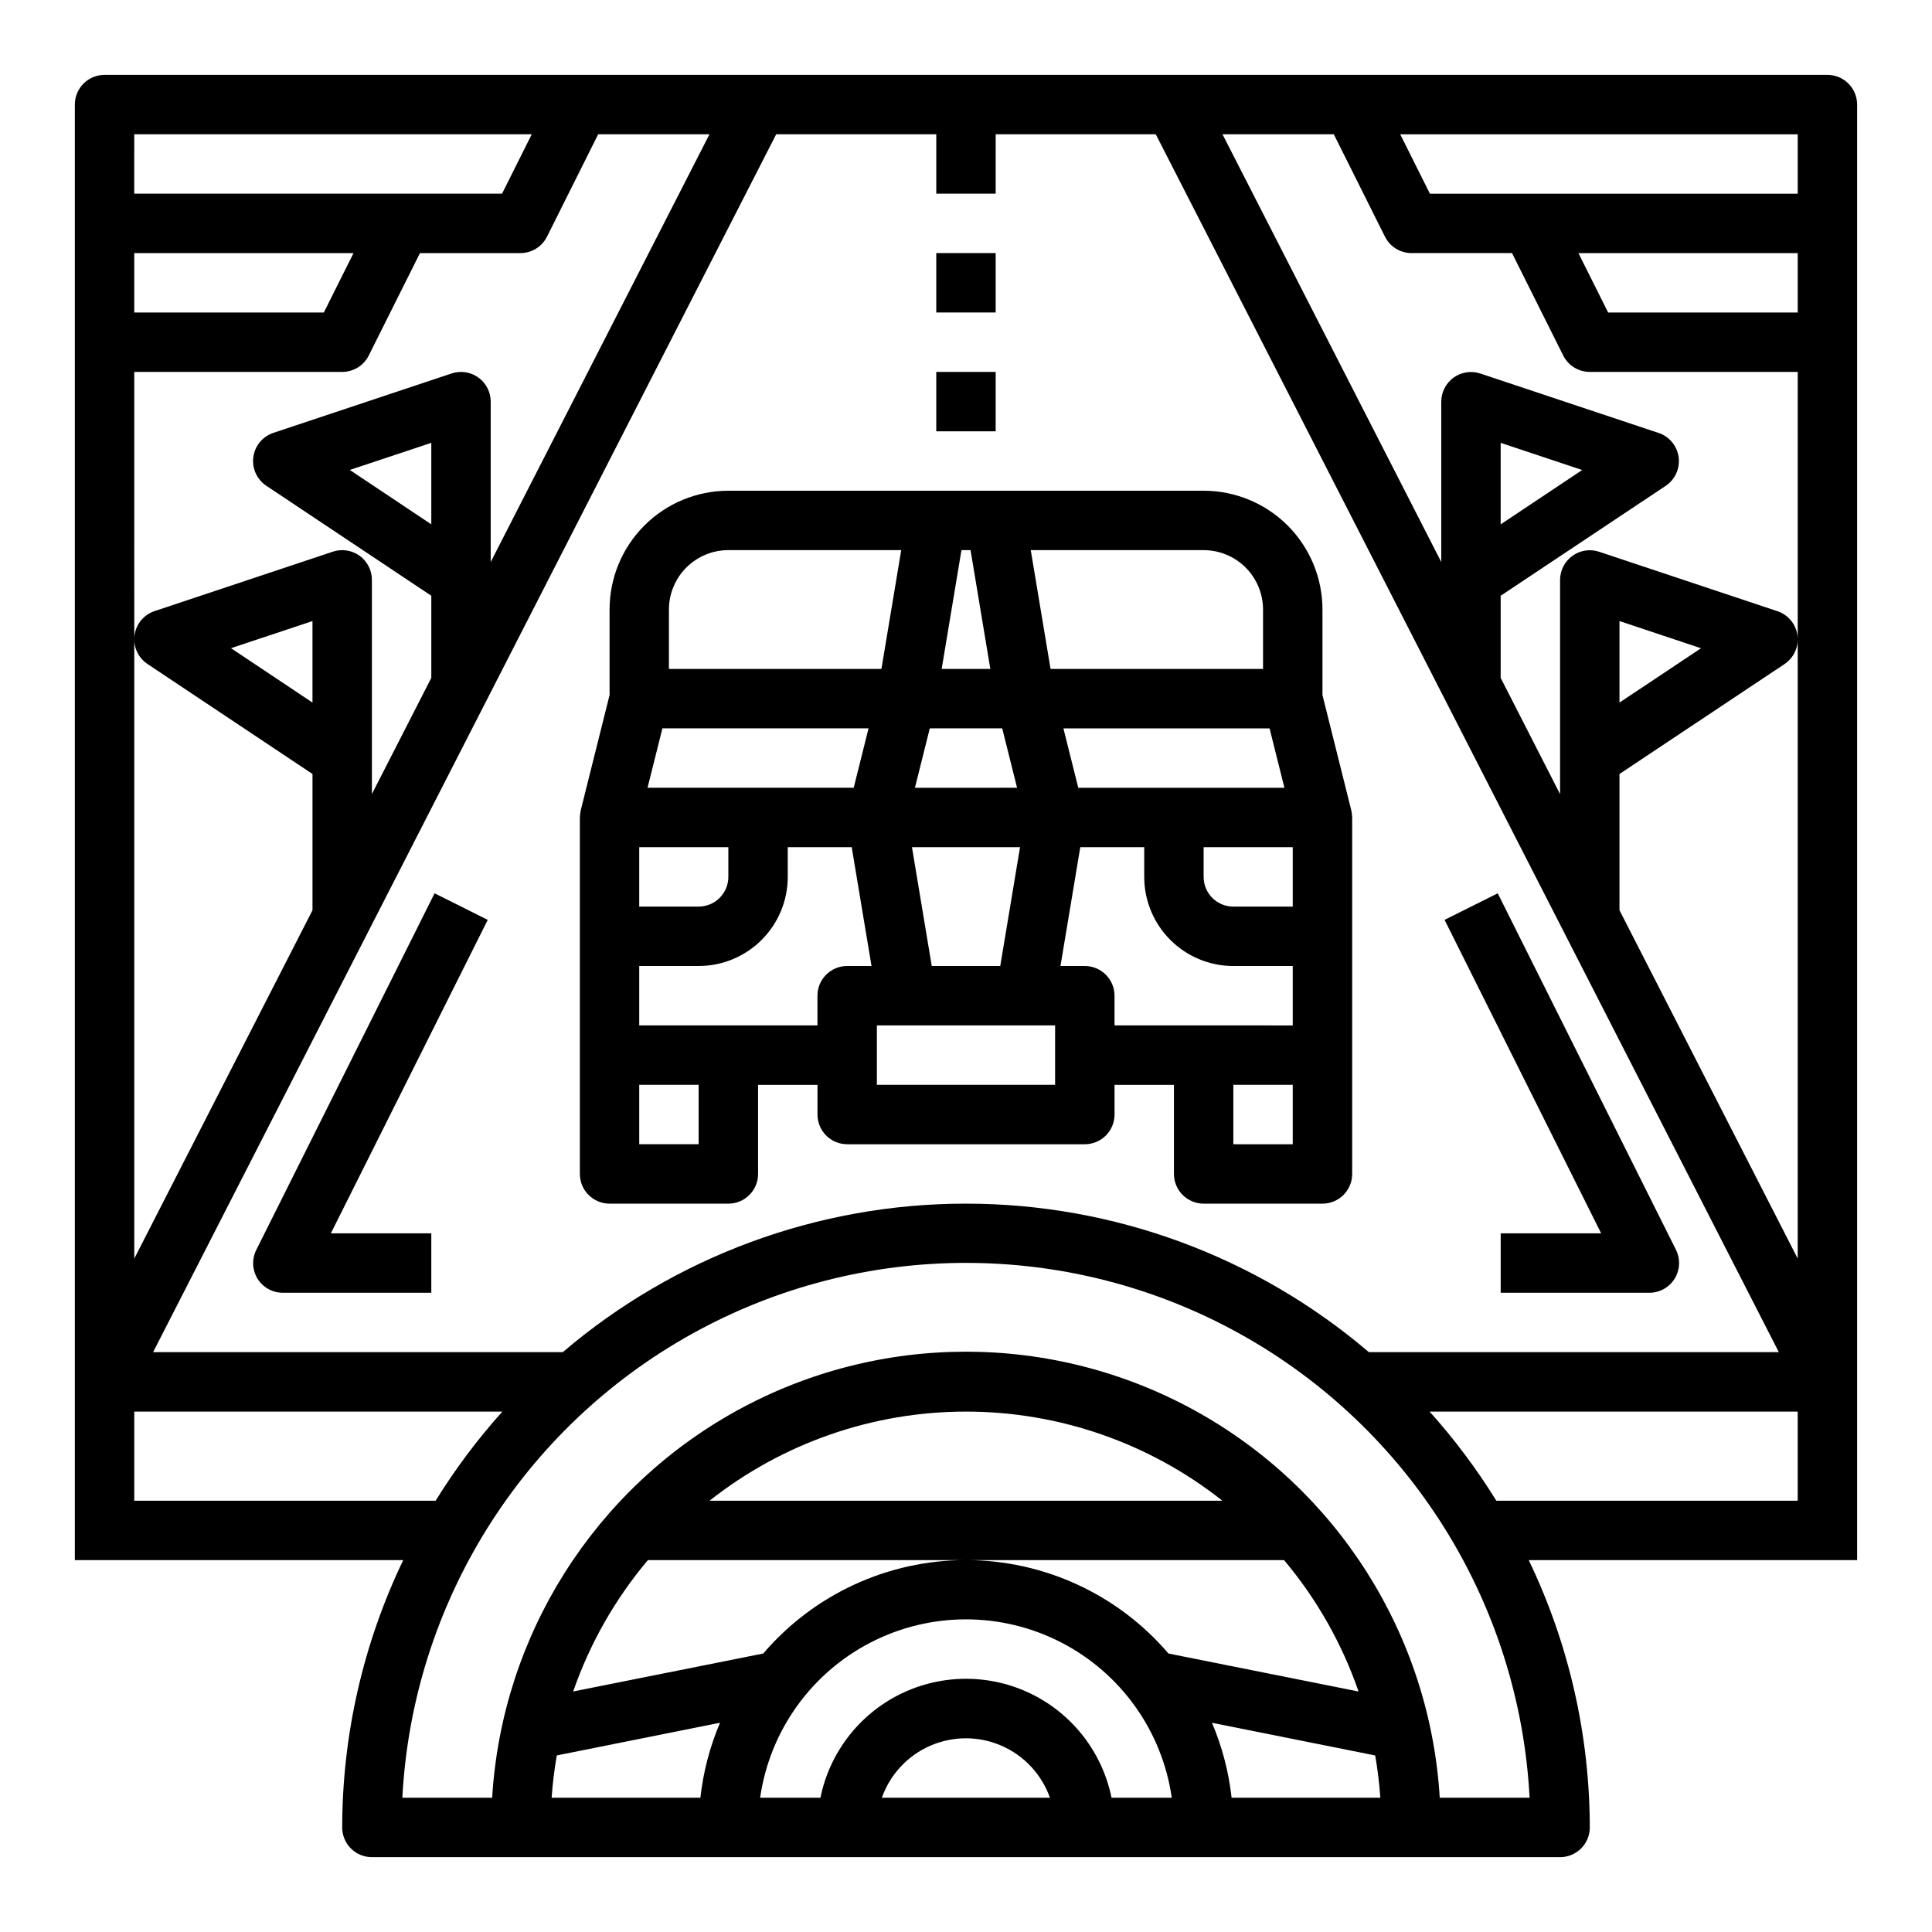 <?xml version="1.0" encoding="UTF-8"?>
<!-- The Best Svg Icon site in the world: iconSvg.co, Visit us! https://iconsvg.co -->
<svg fill="#000000" width="800px" height="800px" version="1.1" viewBox="144 144 512 512" xmlns="http://www.w3.org/2000/svg">
 <g>
  <path d="m305.54 462.98h31.488c2.086 0 4.09-0.832 5.566-2.309 1.477-1.477 2.305-3.477 2.305-5.566v-23.613h15.742v7.871c0 2.086 0.832 4.09 2.309 5.566 1.477 1.477 3.477 2.305 5.566 2.305h62.977c2.086 0 4.09-0.828 5.566-2.305 1.473-1.477 2.305-3.481 2.305-5.566v-7.871h15.742v23.617-0.004c0 2.09 0.832 4.09 2.309 5.566 1.473 1.477 3.477 2.309 5.566 2.309h31.488-0.004c2.09 0 4.094-0.832 5.566-2.309 1.477-1.477 2.309-3.477 2.309-5.566v-94.465c-0.035-0.641-0.117-1.281-0.238-1.91l-7.637-30.535v-22.656c0-8.352-3.316-16.359-9.223-22.266-5.902-5.906-13.914-9.223-22.262-9.223h-125.95c-8.352 0-16.363 3.316-22.266 9.223-5.906 5.906-9.223 13.914-9.223 22.266v22.656l-7.637 30.535c-0.121 0.629-0.199 1.27-0.234 1.91v94.465c0 2.09 0.828 4.09 2.305 5.566 1.477 1.477 3.477 2.309 5.566 2.309zm181.05-15.742-15.742-0.004v-15.742h15.742zm0-31.488-47.23-0.004v-7.871c0-2.09-0.832-4.09-2.305-5.566-1.477-1.477-3.481-2.305-5.566-2.305h-6.453l5.25-31.488h16.945v7.871c0 6.262 2.488 12.27 6.918 16.699 4.43 4.43 10.434 6.918 16.699 6.918h15.742zm0-47.23v15.742l-15.742-0.004c-4.348 0-7.871-3.523-7.871-7.871v-7.871zm-2.203-15.742-54.633-0.008-3.938-15.742h54.633zm-21.41-62.984c4.172 0 8.18 1.66 11.133 4.613 2.949 2.953 4.609 6.957 4.609 11.133v15.742h-56.309l-5.25-31.488zm-64.18 0h2.41l5.242 31.488h-12.898zm-8.391 47.23h19.191l3.938 15.742-27.07 0.004zm23.914 31.488-5.242 31.488-18.156 0.004-5.242-31.488zm9.293 47.234v15.742l-47.23 0.004v-15.746zm-102.34-110.21c0-4.176 1.66-8.18 4.613-11.133s6.957-4.613 11.133-4.613h45.816l-5.25 31.488h-56.312zm-1.73 31.488h54.633l-3.938 15.742h-54.633zm-6.141 31.488h23.617v7.871c0 2.086-0.832 4.09-2.309 5.566-1.473 1.477-3.477 2.305-5.566 2.305h-15.742zm0 31.488h15.742c6.266 0 12.273-2.488 16.699-6.918 4.43-4.43 6.918-10.438 6.918-16.699v-7.871h16.949l5.25 31.488h-6.453c-4.348 0-7.875 3.523-7.875 7.871v7.871h-47.23zm0 31.488h15.742v15.742h-15.742z"/>
  <path d="m628.29 163.84h-456.58c-4.348 0-7.875 3.527-7.875 7.875v385.73h87.027c-10.621 22.113-16.148 46.32-16.176 70.852 0 2.086 0.828 4.09 2.305 5.566 1.477 1.473 3.477 2.305 5.566 2.305h314.88c2.09 0 4.09-0.832 5.566-2.305 1.477-1.477 2.309-3.481 2.309-5.566-0.031-24.531-5.559-48.738-16.18-70.852h87.027v-385.73c0-2.09-0.832-4.09-2.305-5.566-1.477-1.477-3.481-2.309-5.566-2.309zm-278.59 15.746h42.422v15.742h15.742l0.004-15.742h42.422l165.12 322.75h-108.64c-29.789-25.406-67.66-39.359-106.81-39.359-39.156 0-77.027 13.953-106.82 39.359h-108.57zm-122.89 150.6-21.598-14.41 21.598-7.188zm31.488-47.23-21.598-14.414 21.598-7.188zm-78.719-103.37h105.34l-7.871 15.742h-97.473zm0 31.488h58.109l-7.871 15.742h-50.238zm0 31.488h55.105c2.981 0 5.711-1.684 7.043-4.356l13.566-27.133h26.621c2.984 0 5.711-1.684 7.047-4.356l13.562-27.133h29.496l-57.977 113.36v-42.508c0-2.531-1.215-4.906-3.269-6.387-2.051-1.48-4.691-1.883-7.09-1.082l-47.23 15.742h-0.004c-2.852 0.949-4.918 3.441-5.316 6.422-0.398 2.981 0.934 5.93 3.438 7.598l43.727 29.152v21.766l-15.742 30.773v-56.75c0-2.531-1.215-4.91-3.269-6.391-2.051-1.477-4.691-1.883-7.09-1.082l-47.23 15.742-0.004 0.004c-2.852 0.949-4.918 3.441-5.316 6.422-0.398 2.981 0.934 5.93 3.438 7.598l43.727 29.148v36.109l-47.23 92.316zm0 299.14v-23.617h97.551c-6.586 7.332-12.5 15.234-17.68 23.617zm150.03 78.719h-39.422c0.262-3.758 0.719-7.504 1.371-11.215l43.258-8.66h-0.004c-2.695 6.336-4.445 13.031-5.203 19.875zm70.387-62.977h84.293c8.656 10.301 15.348 22.102 19.742 34.82l-50.383-10.066v-0.004c-13.414-15.703-33.031-24.75-53.684-24.75-20.656 0-40.273 9.047-53.688 24.75l-50.383 10.066v0.004c4.414-12.723 11.129-24.523 19.805-34.82zm-67.953-15.742c19.348-15.297 43.289-23.617 67.953-23.617 24.66 0 48.602 8.32 67.949 23.617zm45.656 78.719c2.184-6.18 6.836-11.176 12.848-13.793 6.012-2.617 12.84-2.617 18.848 0 6.012 2.617 10.664 7.613 12.848 13.793zm60.867 0c-2.426-11.953-10.262-22.109-21.211-27.492-10.949-5.379-23.773-5.379-34.723 0-10.949 5.383-18.785 15.539-21.211 27.492h-15.98c2.531-17.645 13.445-32.977 29.293-41.148 15.844-8.168 34.66-8.168 50.508 0 15.844 8.172 26.758 23.504 29.289 41.148zm31.82 0c-0.758-6.84-2.508-13.535-5.203-19.867l43.258 8.66c0.645 3.711 1.098 7.449 1.359 11.207zm78.98 0h-23.82c-2.598-43.059-27.082-81.785-64.867-102.6-37.785-20.812-83.602-20.812-121.39 0-37.785 20.816-62.266 59.543-64.863 102.6h-23.801c2.699-51.504 31.742-97.984 76.852-122.99 45.109-25.004 99.918-25.004 145.03 0 45.109 25.008 74.152 71.488 76.852 122.99zm71.043-78.719h-79.867c-5.18-8.383-11.098-16.285-17.684-23.617h97.551zm0-64.164-47.23-92.316v-36.109l43.73-29.125c2.5-1.668 3.836-4.617 3.434-7.598-0.398-2.981-2.465-5.473-5.316-6.422l-47.23-15.742-0.004-0.004c-2.394-0.797-5.031-0.398-7.082 1.078-2.051 1.473-3.269 3.844-3.277 6.371v56.781l-15.742-30.805v-21.766l43.73-29.125v-0.004c2.5-1.668 3.836-4.617 3.434-7.598-0.398-2.981-2.461-5.473-5.316-6.422l-47.23-15.742h-0.004c-2.394-0.801-5.027-0.398-7.082 1.074-2.051 1.477-3.269 3.844-3.277 6.371v42.508l-57.977-113.36h29.496l13.562 27.137 0.004-0.004c1.332 2.672 4.059 4.356 7.043 4.356h26.625l13.562 27.137v-0.004c1.332 2.672 4.062 4.356 7.047 4.356h55.105zm-47.23-147.35v-21.598l21.602 7.203zm-31.488-47.23v-21.602l21.602 7.203zm78.719-56.137h-50.238l-7.871-15.742h58.109zm0-31.488h-97.469l-7.871-15.742h105.34z"/>
  <path d="m392.12 242.56h15.742v15.742h-15.742z"/>
  <path d="m392.12 211.07h15.742v15.742h-15.742z"/>
  <path d="m212.24 482.86c1.438 2.32 3.973 3.734 6.699 3.731h39.359v-15.742h-26.621l41.578-83.074-14.09-7.039-47.23 94.465c-1.234 2.434-1.117 5.332 0.305 7.66z"/>
  <path d="m541.7 470.85v15.742h39.359c2.734 0.016 5.281-1.391 6.727-3.715 1.445-2.32 1.582-5.227 0.359-7.676l-47.23-94.465-14.09 7.039 41.496 83.074z"/>
 </g>
</svg>